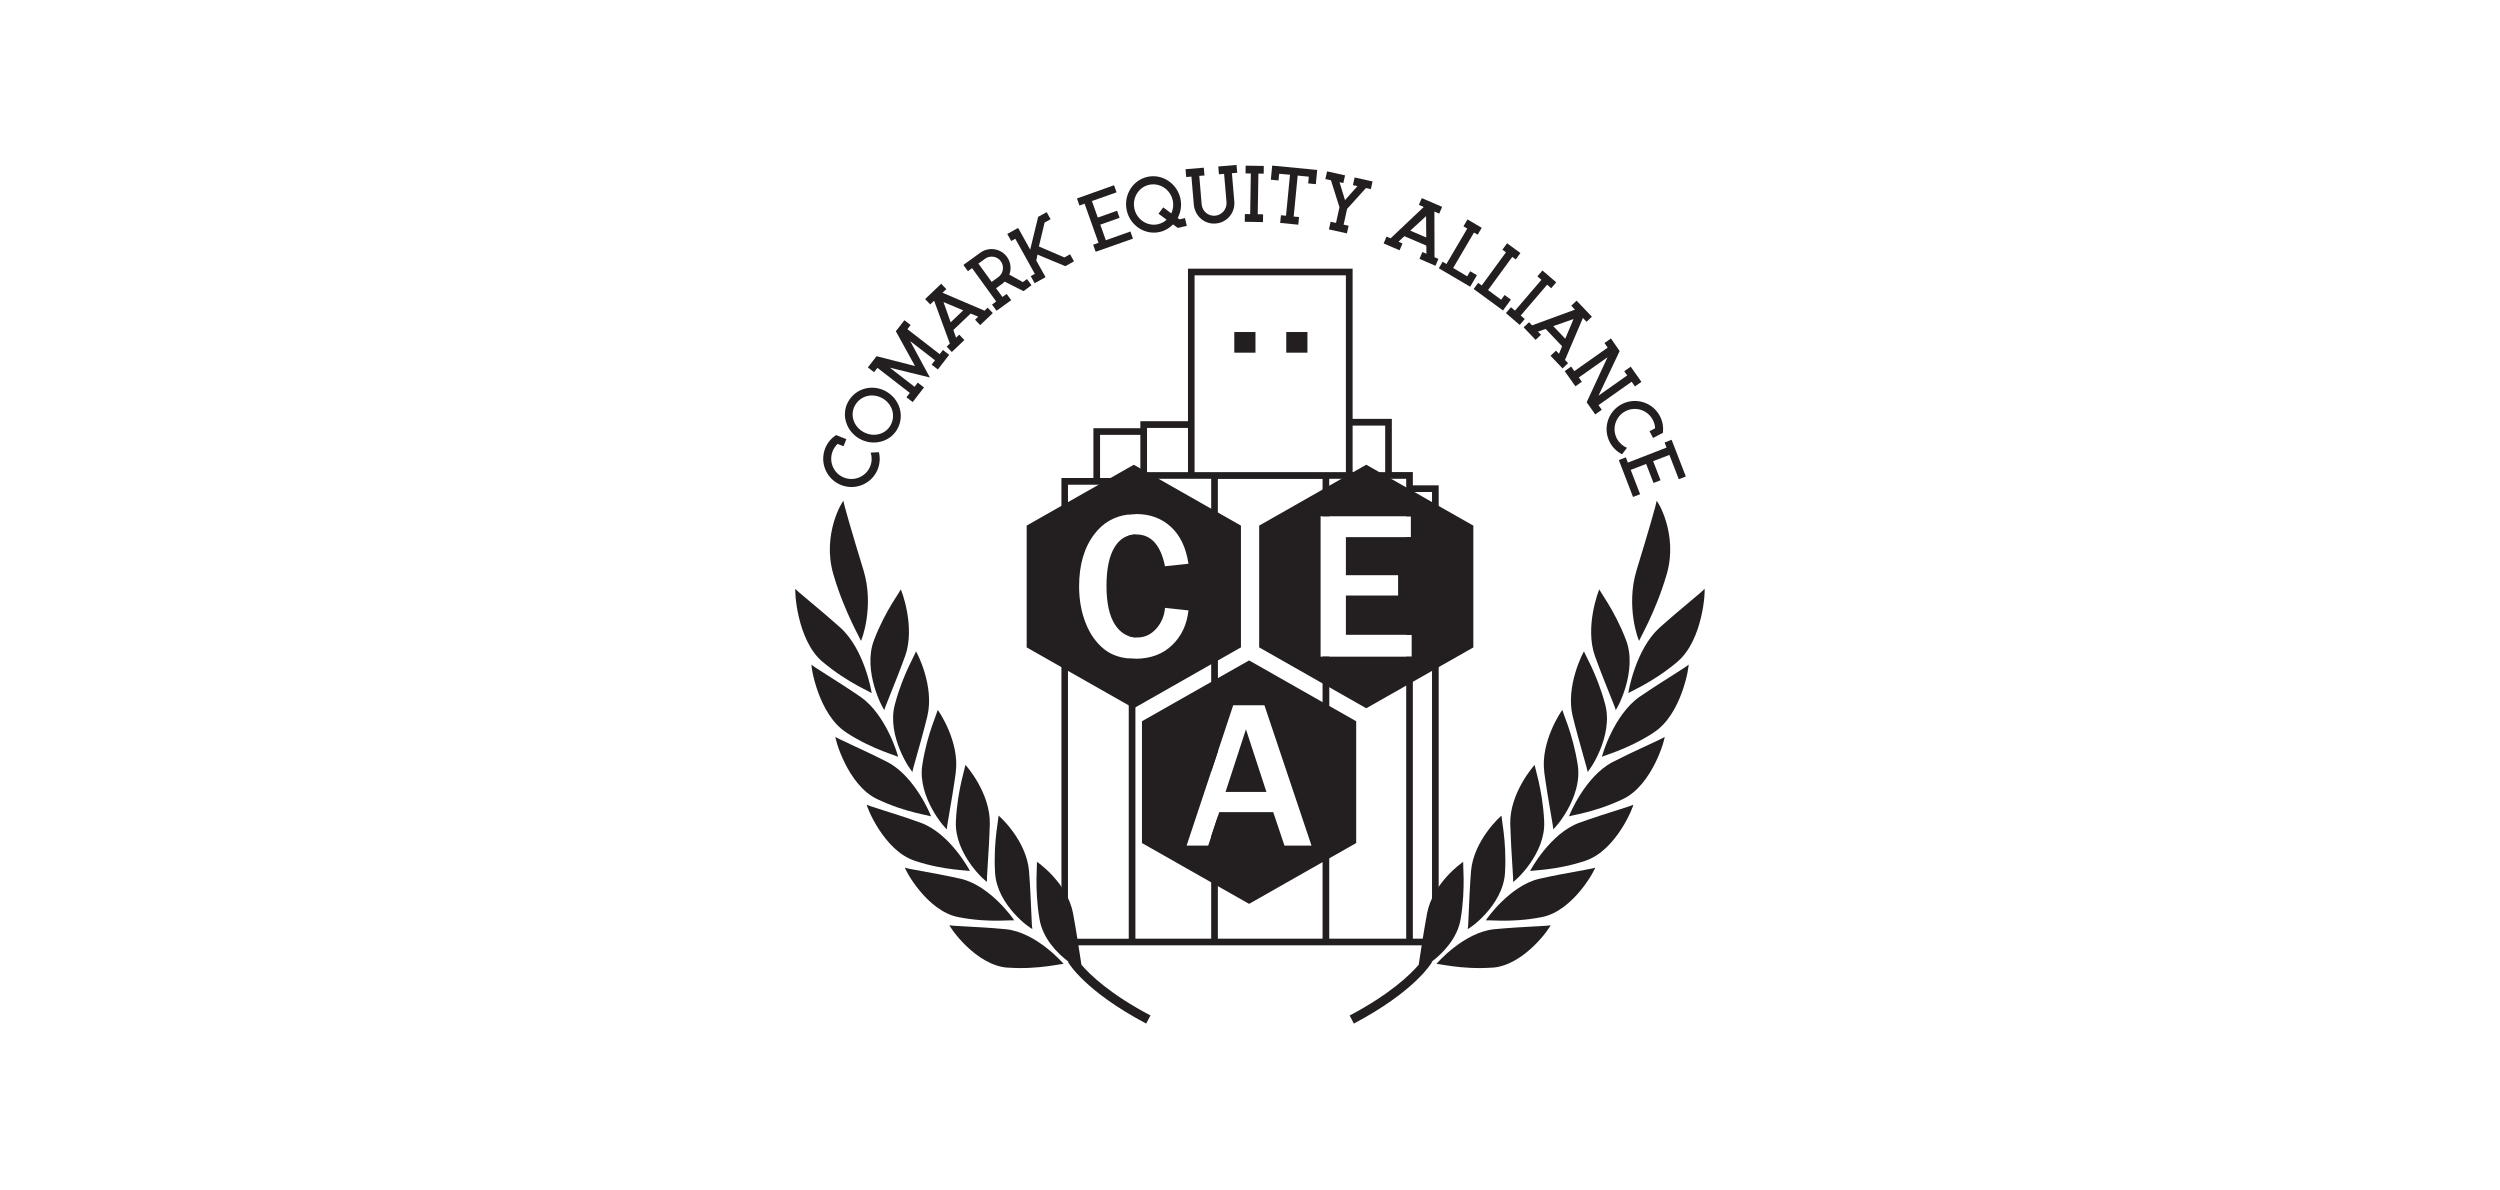 <svg xmlns="http://www.w3.org/2000/svg" id="Layer_1" data-name="Layer 1" viewBox="0 0 420 200"><defs><style>      .cls-1 {        fill: #231f20;        stroke-width: 0px;      }    </style></defs><g id="Layer_1-2" data-name="Layer 1-2"><g><path class="cls-1" d="M147.66,75.98c.22.91.17,1.91-.2,2.85-.98,2.45-3.74,3.62-6.17,2.65-2.43-.97-3.63-3.73-2.65-6.18.38-.94,1.03-1.69,1.81-2.21l1.74.69-.48,1.19-.99-.4c-.35.34-.64.74-.83,1.23-.7,1.75.15,3.74,1.89,4.43s3.72-.15,4.42-1.9c.31-.77.3-1.57.08-2.29l1.36-.07h0Z"></path><path class="cls-1" d="M148.85,65.75c2.27,1.27,3.18,4.05,1.9,6.34-1.21,2.17-4.06,2.9-6.33,1.63-2.27-1.26-3.14-4.06-1.93-6.23,1.28-2.29,4.1-3,6.37-1.74h0ZM148.21,66.89c-1.65-.91-3.66-.42-4.58,1.24-.87,1.56-.23,3.53,1.42,4.44,1.67.93,3.69.44,4.56-1.12.92-1.66.27-3.63-1.39-4.56h0Z"></path><path class="cls-1" d="M152.43,55.29l5.44,4.21.54-.7,1.05.81-1.9,2.46-1.05-.81.57-.73-4.17-3.23,3.31,6.12-6.73-1.65,4.15,3.21.54-.7,1.05.81-1.9,2.46-1.05-.81.57-.73-5.44-4.21-.57.73-1.04-.8,1.46-1.89,6.46,1.65-3.22-5.84,1.44-1.85,1.04.8-.54.7h0Z"></path><path class="cls-1" d="M165.93,51.69l.86.91-2.12,2.02-.86-.91.53-.51-1.27-.52-2.91,2.76.46,1.29.53-.51.86.91-2.11,2.01-.86-.91.53-.51-2.64-7.2-.66.62-.85-.9,2.7-2.57.86.9-.64.61,7.06,3.01.53-.51h-.01ZM161.82,52.14l-3.31-1.39,1.2,3.4,2.11-2.01Z"></path><path class="cls-1" d="M172.53,46.87l.76,1.05-1.33.98h-.03s-3.13-1.58-3.13-1.58c-.08.08-.18.16-.3.24v.03s-1.16.83-1.16.83l1.07,1.47.71-.51.76,1.05-2.46,1.78-.76-1.05.7-.51-4.05-5.6-.7.51-.76-1.05,2.92-2.11c1.44-.98,3.39-.63,4.4.75.63.87.78,1.98.4,2.99l2.27,1.25s.7-.51.7-.51ZM168.14,43.89c-.61-.85-1.81-1.03-2.66-.41l-1.11.8,2.23,3.08,1.11-.8c.85-.62,1.05-1.81.43-2.67Z"></path><path class="cls-1" d="M174.54,41.41l4.28,1.84.95-.53.66,1.19-1.48.82-.02-.03-4.64-1.93-.19,1.01,1.55,2.78-.04.03-1.79.99-.66-1.19.69-.38-3.28-5.9-.69.38-.66-1.19,1.83-1.01,2.02,3.65,1.34-5.51,1.43-.79.66,1.19-1.01.56-.96,4.03h0Z"></path><path class="cls-1" d="M183.45,33.79l.98,2.76,3.24-1.15.42,1.19-3.24,1.15.93,2.62,4.13-1.47.43,1.2-6.27,2.21-.42-1.19.9-.32-2.34-6.57-.86.31-.42-1.19,6.23-2.22.42,1.19-4.15,1.47h0Z"></path><path class="cls-1" d="M199.08,36.65l.3,1.3-1.5.34h0s0,0,0,0l-.81-.59c-.59.61-1.34,1.07-2.23,1.27-2.47.57-4.96-1.06-5.54-3.59-.58-2.55.96-5.09,3.43-5.66,2.49-.57,4.99,1.05,5.57,3.6.27,1.17.06,2.33-.44,3.31l.31.22.91-.21h0ZM197.01,33.63c-.42-1.83-2.19-2.98-3.98-2.58-1.76.4-2.86,2.21-2.44,4.05.41,1.81,2.19,2.97,3.95,2.57.57-.13,1.07-.4,1.45-.76l-1.36-1.01.79-1.06,1.36,1.01c.31-.68.41-1.45.24-2.22h0Z"></path><path class="cls-1" d="M207.84,29.03l-.88.07.41,4.83c.12,1.85-1.26,3.47-3.12,3.62-1.86.16-3.42-1.16-3.68-3.05l-.41-4.83-.88.07-.11-1.31,3.07-.26.11,1.31-.87.07.4,4.79c.1,1.15,1.11,2,2.26,1.9s2.01-1.11,1.91-2.3l-.4-4.73-.87.07-.11-1.31,3.07-.26.11,1.31h-.01Z"></path><path class="cls-1" d="M211.41,29.16l-.11,6.83.9.02-.02,1.3-3.06-.05.02-1.3.89.02.11-6.83-.89-.02.02-1.3,3.05.05-.02,1.3-.9-.02h0Z"></path><path class="cls-1" d="M221.29,28.57l-.23,2.37-1.29-.13.11-1.13-1.87-.18-.67,6.88.9.08-.13,1.29-3.04-.3.13-1.29.85.08.67-6.88-1.82-.17-.11,1.13-1.29-.13.23-2.37,7.56.73h0Z"></path><path class="cls-1" d="M226.31,35.11l-.58,2.63.84.18-.29,1.29-3.02-.67.29-1.29.9.2.58-2.63-1.43-4.53-.94-.21.29-1.29,3.02.67-.29,1.29-.64-.14.92,3.01,2.09-2.35-.76-.17.29-1.29,3.01.67-.29,1.29-.82-.18-3.18,3.52h0Z"></path><path class="cls-1" d="M241.65,43.5l-.49,1.15-2.69-1.16.49-1.15.68.29-.02-1.37-3.68-1.58-1,.93.68.29-.49,1.15-2.68-1.15.49-1.15.68.29,5.57-5.27-.82-.35.49-1.14,3.42,1.47-.49,1.14-.81-.35.02,7.67.68.29h0ZM239.61,39.9l-.03-3.59-2.65,2.44,2.68,1.15h0Z"></path><path class="cls-1" d="M248.13,46.23l-1.14,1.94-5.27-3.1.64-1.1.64.38,3.5-5.95-.64-.38.68-1.16,2.39,1.41-.68,1.16-.62-.36-3.5,5.95,2.36,1.4.5-.85s1.14.67,1.14.67Z"></path><path class="cls-1" d="M253.83,50.34l-1.33,1.82-4.93-3.61.76-1.03.6.44,4.07-5.57-.6-.44.79-1.08,2.24,1.64-.79,1.08-.58-.43-4.07,5.57,2.2,1.63.58-.8,1.07.78h0Z"></path><path class="cls-1" d="M259.92,47.83l-4.44,5.18.68.59-.85.99-2.32-1.99.85-.99.68.58,4.44-5.18-.68-.58.85-.99,2.32,1.99-.85.99-.68-.59Z"></path><path class="cls-1" d="M263.42,61.03l-.91.86-2.02-2.12.91-.86.51.53.52-1.27-2.76-2.91-1.29.45.51.53-.91.86-2.01-2.11.91-.86.51.53,7.2-2.64-.62-.66.9-.85,2.57,2.7-.9.85-.61-.64-3.01,7.05.51.53h0ZM262.96,56.91l1.39-3.31-3.4,1.19,2.01,2.11h0Z"></path><path class="cls-1" d="M274.12,64.13l-5.57,3.93.55.78-1.1.78-1.44-2.04,3.5-7.56-4.82,3.4.51.71-1.08.77-1.8-2.55,1.08-.77.54.77,5.6-3.95-.54-.77,1.09-.77,1.46,2.12-3.55,7.49,4.82-3.4-.5-.7,1.09-.77,1.8,2.55-1.09.77-.55-.78h0Z"></path><path class="cls-1" d="M272.5,76.32c-.83-.42-1.57-1.11-2.04-2-1.23-2.34-.34-5.19,1.98-6.41s5.19-.34,6.42,1.99c.48.9.62,1.88.51,2.81l-1.65.87-.6-1.13.94-.5c-.03-.49-.15-.97-.4-1.43-.88-1.67-2.94-2.3-4.6-1.43-1.65.87-2.3,2.93-1.42,4.6.39.73,1,1.25,1.69,1.55l-.83,1.08h0Z"></path><path class="cls-1" d="M280.47,76.42l-2.74,1.06,1.24,3.2-1.18.46-1.24-3.2-2.59,1,1.58,4.09-1.19.46-2.39-6.2,1.18-.46.34.89,6.5-2.53-.33-.85,1.18-.46,2.39,6.17-1.18.46-1.59-4.1h0Z"></path></g><g><g><path class="cls-1" d="M192.7,79.31h6.88s-6.88,0-6.88,0ZM200.69,79.31h25.42s-25.42,0-25.42,0Z"></path><g><path class="cls-1" d="M223.32,80.43h3.92s-3.92,0-3.92,0ZM199.57,80.43h3.91s-3.91,0-3.91,0Z"></path><path class="cls-1" d="M222.2,110.32v4.49l1.12.64v-5.13h-1.12ZM222.2,114.81v3.15l1.12.63v-3.15l-1.12-.64h0ZM203.49,111.58v18.02l1.12-3.37v-15.28l-1.12.63ZM189.64,89.98v16.89c.35.13.72.21,1.12.23v-17.3c-.4.01-.77.07-1.12.18h0ZM189.64,89.98v16.89c.35.13.72.21,1.12.23v-17.3c-.4.01-.77.07-1.12.18h0ZM222.2,110.32v4.49l1.12.64v-5.13h-1.12ZM222.2,114.81v3.15l1.12.63v-3.15l-1.12-.64h0ZM203.49,111.58v18.02l1.12-3.37v-15.28l-1.12.63ZM189.64,89.98v16.89c.35.13.72.21,1.12.23v-17.3c-.4.01-.77.07-1.12.18h0ZM189.64,89.98v16.89c.35.13.72.21,1.12.23v-17.3c-.4.01-.77.07-1.12.18h0ZM222.2,110.32v7.64l1.12.63v-8.28h-1.12ZM203.49,111.58v18.02l1.12-3.37v-15.28l-1.12.63ZM189.64,89.98v16.89c.35.13.72.21,1.12.23v-17.3c-.4.01-.77.07-1.12.18h0ZM189.64,89.98v16.89c.35.13.72.21,1.12.23v-17.3c-.4.01-.77.07-1.12.18h0ZM222.2,110.32v7.64l1.12.63v-8.28h-1.12ZM203.49,129.6l1.12-3.37v-15.28l-1.12.63v18.02ZM189.64,89.98v16.89c.35.13.72.21,1.12.23v-17.3c-.4.01-.77.07-1.12.18h0ZM237.36,81.54v-2.23h-3.53v-8.94h-6.59v-25.23h-27.66v25.62h-8v1.18h-7.89v8.36h-5.37v78.52h63.38v-77.28h-4.33ZM227.24,71.5h5.47v7.82h-5.47v-7.82ZM200.69,46.26h25.42v33.06h-25.42s0-33.06,0-33.06ZM192.7,71.89h6.88v7.43h-6.88v-7.43ZM184.81,73.06h6.77v6.25h-1.94v.99h-4.83v-7.24ZM236.24,157.7h-12.93v-47.38h-1.12v47.38h-17.59v-20.58l-1.12,3.4v17.18h-12.73v-47.02h-.03c-.38,0-.74-.02-1.09-.05v47.08h-10.21v-76.28h10.21v5.02c.36-.05.73-.07,1.12-.07v-5.94h12.73v49.17l1.12-3.37v-45.78h17.59v6.28h1.12v-6.3h12.93v6.3h.8v3.51h-.8v16.41h.95v3.67h-.95v47.38h0ZM240.58,157.7h-3.22v-75.04h3.22v75.04ZM189.64,106.86c.35.13.72.21,1.12.23v-17.3c-.4.01-.77.07-1.12.18v16.89h0ZM189.64,89.98v16.89c.35.13.72.21,1.12.23v-17.3c-.4.01-.77.07-1.12.18h0ZM203.49,111.58v18.02l1.12-3.37v-15.28l-1.12.63ZM222.2,110.32v7.64l1.12.63v-8.28h-1.12ZM189.64,89.98v16.89c.35.13.72.21,1.12.23v-17.3c-.4.01-.77.07-1.12.18h0ZM189.64,89.98v16.89c.35.13.72.21,1.12.23v-17.3c-.4.01-.77.07-1.12.18h0ZM203.49,111.58v18.02l1.12-3.37v-15.28l-1.12.63ZM222.2,114.81v3.15l1.12.63v-3.15l-1.12-.64h0ZM222.2,110.32v4.49l1.12.64v-5.13h-1.12ZM189.64,89.98v16.89c.35.13.72.21,1.12.23v-17.3c-.4.01-.77.07-1.12.18h0ZM189.64,89.98v16.89c.35.13.72.21,1.12.23v-17.3c-.4.01-.77.07-1.12.18h0ZM203.49,111.58v18.02l1.12-3.37v-15.28l-1.12.63ZM222.2,114.81v3.15l1.12.63v-3.15l-1.12-.64h0ZM222.2,110.32v4.49l1.12.64v-5.13h-1.12ZM189.64,89.98v16.89c.35.13.72.21,1.12.23v-17.3c-.4.01-.77.07-1.12.18h0ZM203.49,111.58v18.02l1.12-3.37v-15.28l-1.12.63ZM222.2,114.81v3.15l1.12.63v-3.15l-1.12-.64h0ZM222.2,110.32v4.49l1.12.64v-5.13h-1.12Z"></path></g><path class="cls-1" d="M191.58,80.43h9.11s-9.11,0-9.11,0Z"></path><rect class="cls-1" x="216.09" y="55.78" width="3.56" height="3.47"></rect><rect class="cls-1" x="207.36" y="55.78" width="3.56" height="3.47"></rect></g><g><path class="cls-1" d="M187.21,92.01c-.88,1.48-1.32,3.63-1.32,6.44s.47,5.01,1.42,6.47c.64.98,1.41,1.63,2.33,1.94v-16.89c-.99.3-1.8.98-2.42,2.03ZM204.61,86.1l-1.12-.63-8.85-5.03h0l-3.06-1.74-1.1-.62-3.93,2.23-1.97,1.12-5.15,2.92-1.11.63-5.84,3.32v20.46l5.84,3.32,1.11.63,10.21,5.8.84.48.28-.16,12.73-7.24,1.12-.63,3.87-2.2v-20.46l-3.87-2.2h0ZM187.31,104.92c.64.98,1.41,1.63,2.33,1.94.35.13.72.21,1.12.23.1,0,.2.01.3.01,1.24,0,2.3-.49,3.18-1.47.87-.98,1.37-2.14,1.48-3.51l3.94.43c-.25,2.36-1.16,4.31-2.74,5.83-1.57,1.52-3.62,2.28-6.17,2.29h-.03c-.38,0-.74-.02-1.09-.05-1.66-.15-3.04-.68-4.15-1.57-1.34-1.08-2.38-2.55-3.1-4.41-.73-1.85-1.09-3.9-1.09-6.13,0-3.6.85-6.52,2.56-8.77,1.46-1.93,3.39-3.03,5.78-3.31.36-.05.73-.07,1.12-.07h.13c2.34,0,4.28.72,5.84,2.16,1.56,1.44,2.54,3.5,2.94,6.19l-3.94.42c-.73-3.56-2.33-5.34-4.81-5.34h-.16c-.4.01-.77.07-1.12.18-.99.3-1.8.98-2.42,2.03-.88,1.48-1.32,3.63-1.32,6.44s.47,5.01,1.42,6.47h0Z"></path><path class="cls-1" d="M241.69,84.98l-1.11-.63-2.96-1.69-1.37-.78-2.56-1.45-1.97-1.11-2.19-1.25-2.19,1.25-1.96,1.11h-.01l-2.05,1.17-1.12.64-10.66,6.06v20.46l10.66,6.06,1.12.64,6.21,3.53,6.71-3.81,1.12-.64,3.22-1.83,1.11-.63,5.83-3.31v-20.46l-5.83-3.31h0ZM237.19,110.32h-15.33v-23.59h15.17v3.51h-10.92v6.39h8.77v3.42h-8.77v6.6h11.07v3.67Z"></path><g><polygon class="cls-1" points="212.76 133.05 205.89 133.05 209.32 122.52 212.76 133.05"></polygon><path class="cls-1" d="M223.32,118.6l-1.12-.63-12.35-7.02-5.24,2.97-1.12.64-11.64,6.61v20.46l11.64,6.61,1.12.64,5.24,2.97,12.35-7.02,1.12-.63,4.52-2.57v-20.46l-4.52-2.57h0ZM215.79,142.06l-1.89-5.62h-9.07l-.22.68-1.12,3.4-.51,1.54h-3.63l4.14-12.46,1.12-3.37,2.57-7.75h5.24l7.91,23.58h-4.54,0Z"></path></g></g></g><g><g><path class="cls-1" d="M245.39,154.38c-.53,3.25-2.97,5.75-4.88,7.2l.07.04c-.11.2-2.85,4.9-13.13,10.34l-.71-1.35c6.78-3.59,10.15-6.84,11.6-8.53.26-1.56.72-4.93,1.41-8.66.98-5.08,5.92-8.58,6.1-8.64-.18-.02.44,4.26-.46,9.6h0Z"></path><path class="cls-1" d="M247.13,146.37c-.4,5.24-.41,9.73-.58,9.7.17.11,5.99-3.94,6.29-9.46.32-5.42-.74-9.59-.56-9.6-.18.08-4.72,4.19-5.15,9.35h0Z"></path><path class="cls-1" d="M253.72,138.44c.16,5.26.62,9.72.45,9.72.18.09,5.54-4.66,5.25-10.19-.25-5.44-1.75-9.46-1.57-9.48-.17.11-4.25,4.78-4.13,9.95h0Z"></path><path class="cls-1" d="M259.43,129.71c.71,5.22,1.65,9.59,1.48,9.61.18.06,5.01-5.34,4.15-10.81-.82-5.39-2.75-9.22-2.56-9.27-.16.13-3.73,5.33-3.06,10.47h0Z"></path><path class="cls-1" d="M264.2,120.27c1.26,5.12,2.65,9.37,2.49,9.41.19.04,4.43-5.97,2.98-11.34-1.39-5.28-3.71-8.87-3.54-8.94-.14.15-3.14,5.83-1.93,10.88h0Z"></path><path class="cls-1" d="M267.94,110.19c1.8,4.97,3.63,9.03,3.47,9.1.19.02,3.77-6.56,1.76-11.77-1.95-5.12-4.64-8.44-4.47-8.54-.12.17-2.49,6.31-.76,11.21h0Z"></path><path class="cls-1" d="M250.69,162.56c-5.33.38-9.36-.8-9.38-.59.1-.19,4.63-5.34,9.71-5.86,5.16-.49,9.49-.51,9.48-.7.09.2-4.38,6.81-9.81,7.16h0Z"></path><path class="cls-1" d="M258.98,154.08c-5.26,1.04-9.39.36-9.38.58.07-.2,4.03-5.87,9.02-7.03,5.08-1.13,9.38-1.7,9.36-1.89.11.19-3.64,7.33-8.99,8.34h0Z"></path><path class="cls-1" d="M266.32,144.62c-5.12,1.7-9.3,1.55-9.27,1.75.05-.21,3.39-6.34,8.23-8.13,4.93-1.77,9.16-2.9,9.11-3.08.13.17-2.85,7.77-8.07,9.45h0Z"></path><path class="cls-1" d="M272.62,134.26c-4.92,2.35-9.08,2.73-9.04,2.93.03-.21,2.7-6.74,7.33-9.16,4.72-2.4,8.8-4.08,8.74-4.26.15.16-2.01,8.15-7.03,10.49h0Z"></path><path class="cls-1" d="M277.8,123.09c-4.64,3-8.75,3.9-8.68,4.1,0-.22,1.97-7.08,6.32-10.12,4.44-3.03,8.32-5.26,8.23-5.44.16.15-1.13,8.45-5.87,11.44h0Z"></path><path class="cls-1" d="M281.76,111.22c-4.3,3.62-8.28,5.08-8.2,5.27-.02-.22,1.21-7.35,5.2-11,4.08-3.65,7.69-6.43,7.59-6.59.18.13-.21,8.69-4.6,12.32h0Z"></path><path class="cls-1" d="M280.02,96.43c-1.91,6.6-4.8,11.22-4.63,11.26-.15-.12-2.29-5.8-.45-11.88,1.89-6.17,3.5-11.67,3.35-11.67.15-.08,3.66,5.6,1.73,12.29h0Z"></path></g><g><path class="cls-1" d="M193.27,170.61l-.71,1.35c-10.29-5.44-13.02-10.14-13.13-10.34l.08-.05c-1.91-1.44-4.35-3.94-4.88-7.2-.9-5.35-.28-9.62-.46-9.6.18.06,5.12,3.57,6.1,8.64.69,3.74,1.15,7.12,1.41,8.67,1.45,1.69,4.82,4.94,11.6,8.52h0Z"></path><path class="cls-1" d="M172.88,146.36c.4,5.24.41,9.73.58,9.7-.17.11-5.99-3.94-6.29-9.46-.32-5.42.74-9.59.56-9.6.18.08,4.72,4.19,5.15,9.35h0Z"></path><path class="cls-1" d="M166.29,138.43c-.16,5.26-.62,9.72-.45,9.72-.18.09-5.54-4.66-5.25-10.19.25-5.44,1.75-9.46,1.57-9.48.17.11,4.25,4.78,4.13,9.95h0Z"></path><path class="cls-1" d="M160.58,129.71c-.71,5.22-1.65,9.59-1.48,9.61-.18.06-5.01-5.34-4.15-10.81.82-5.39,2.75-9.22,2.56-9.27.16.13,3.73,5.33,3.06,10.47h0Z"></path><path class="cls-1" d="M155.81,120.27c-1.26,5.12-2.65,9.37-2.49,9.41-.19.04-4.43-5.97-2.98-11.34,1.39-5.28,3.71-8.87,3.53-8.94.14.15,3.14,5.83,1.93,10.88h0Z"></path><path class="cls-1" d="M152.07,110.19c-1.8,4.97-3.63,9.03-3.47,9.1-.19.02-3.77-6.56-1.76-11.77,1.95-5.12,4.64-8.44,4.48-8.53.12.17,2.49,6.31.75,11.21h0Z"></path><path class="cls-1" d="M169.32,162.56c5.33.38,9.36-.8,9.38-.59-.1-.19-4.63-5.34-9.71-5.86-5.16-.49-9.49-.51-9.48-.7-.09.2,4.38,6.81,9.81,7.16h0Z"></path><path class="cls-1" d="M161.03,154.08c5.26,1.04,9.39.36,9.38.58-.07-.2-4.03-5.87-9.02-7.03-5.08-1.13-9.38-1.7-9.36-1.89-.11.19,3.64,7.33,8.99,8.34h0Z"></path><path class="cls-1" d="M153.69,144.62c5.12,1.7,9.3,1.55,9.27,1.75-.05-.21-3.39-6.34-8.23-8.13-4.93-1.77-9.16-2.9-9.11-3.08-.13.17,2.85,7.77,8.07,9.45h0Z"></path><path class="cls-1" d="M147.39,134.26c4.92,2.35,9.08,2.73,9.04,2.93-.03-.21-2.7-6.74-7.33-9.16-4.72-2.4-8.8-4.08-8.74-4.26-.15.16,2.01,8.15,7.03,10.49h0Z"></path><path class="cls-1" d="M142.21,123.09c4.64,3,8.75,3.9,8.68,4.1,0-.22-1.97-7.08-6.32-10.12-4.44-3.03-8.32-5.26-8.23-5.44-.16.15,1.13,8.45,5.87,11.44h0Z"></path><path class="cls-1" d="M138.24,111.22c4.3,3.62,8.28,5.08,8.2,5.27.02-.22-1.21-7.35-5.2-10.99-4.08-3.65-7.69-6.43-7.6-6.59-.18.13.21,8.69,4.6,12.32h0Z"></path><path class="cls-1" d="M139.99,96.43c1.91,6.6,4.8,11.22,4.63,11.26.15-.12,2.29-5.8.45-11.88-1.89-6.17-3.5-11.67-3.35-11.67-.15-.08-3.66,5.6-1.73,12.29h0Z"></path></g></g></g></svg>